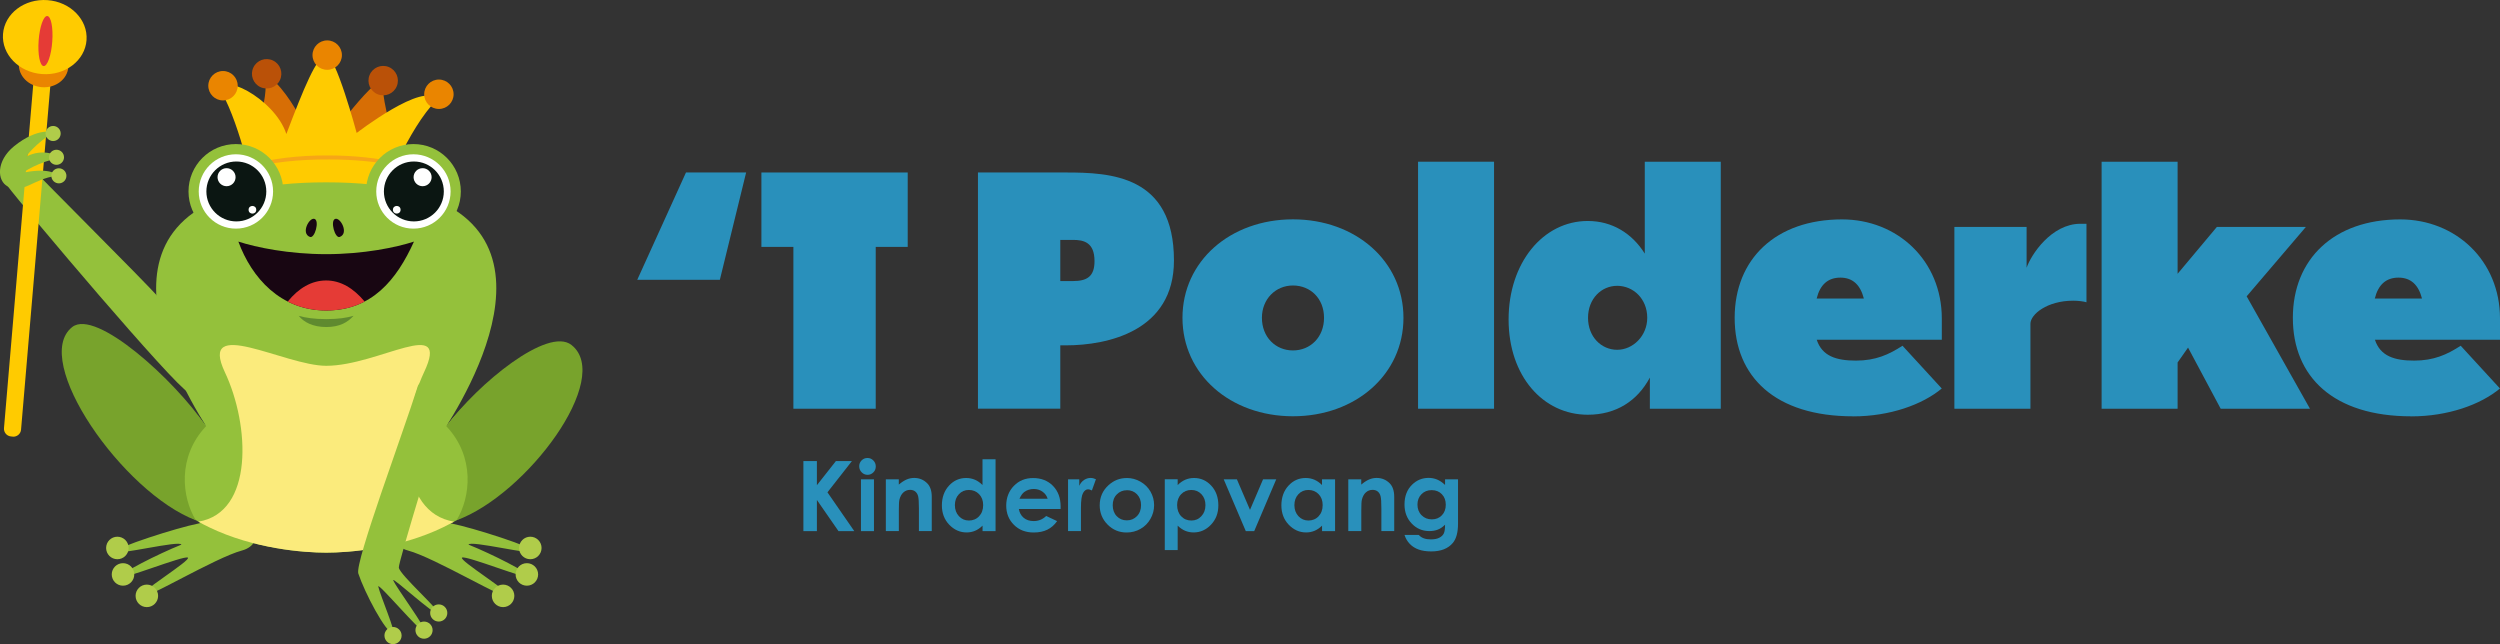 <svg xmlns="http://www.w3.org/2000/svg" id="Laag_2" width="457.28" height="117.82" viewBox="0 0 457.28 117.82"><rect x="0" y="0" width="457.28" height="117.82" fill="#333333" stroke="none"/><defs><style>      .cls-1 {        fill: #319236;      }      .cls-2 {        fill: #e53b36;      }      .cls-3 {        fill: #b0cc4a;      }      .cls-4 {        fill: #2990bb;      }      .cls-5 {        fill: #fff;      }      .cls-6 {        fill: #ea8500;      }      .cls-7 {        fill: #78a32c;      }      .cls-8 {        fill: #5f8a2f;      }      .cls-9 {        fill: #d76e05;      }      .cls-10 {        fill: #ffcb00;      }      .cls-11 {        fill: #94c13b;      }      .cls-12 {        fill: #fbeb7c;      }      .cls-13 {        fill: #180612;      }      .cls-14 {        fill: #0b1612;      }      .cls-15 {        fill: #f6a617;      }      .cls-16 {        fill: #ba5108;      }    </style></defs><g id="Laag_2-2" data-name="Laag_2"><g><g><path class="cls-4" d="M131.68,51.18h-15.12l8.92-19.64h11l-4.81,19.64h.01Z"></path><path class="cls-4" d="M145.12,45.16h-5.85v-13.61h26.76v13.61h-5.85v29.6h-15.06v-29.6Z"></path><path class="cls-4" d="M193.94,63.17v11.58h-15.06V31.55h16.04c8.23,0,19.81.52,19.81,16.1,0,12.92-12.11,15.52-19.81,15.52h-.98ZM193.94,43.88v7.53h2.32c2.61,0,3.94-.87,3.94-3.65,0-3.48-2.03-3.88-3.94-3.88,0,0-2.32,0-2.32,0Z"></path><path class="cls-4" d="M256.71,58.13c0,10.37-8.75,18.01-20.21,18.01s-20.21-7.65-20.21-18.01,8.75-18.01,20.21-18.01,20.21,7.65,20.21,18.01h0ZM230.82,58.13c0,3.53,2.49,5.97,5.68,5.97s5.68-2.43,5.68-5.97-2.49-5.91-5.68-5.91-5.68,2.49-5.68,5.91Z"></path><path class="cls-4" d="M273.28,74.76h-13.9V29.58h13.9v45.18Z"></path><path class="cls-4" d="M301.77,69.08c-2.26,4.23-6.14,6.78-11.35,6.78-8.17,0-14.48-7.07-14.48-17.43s6.31-18.01,14.48-18.01c4.46,0,8.11,2.26,10.43,5.97v-16.81h13.9v45.18h-12.97v-5.68h0ZM295.8,52.28c-2.9,0-5.33,2.37-5.33,5.85s2.43,5.85,5.33,5.85,5.5-2.55,5.5-5.85c0-3.48-2.55-5.85-5.5-5.85Z"></path><path class="cls-4" d="M338.95,76.15c-14.25,0-21.66-7.24-21.66-18.01s7.53-18.01,19.64-18.01c10.14,0,18.25,7.53,18.25,18.13v3.88h-22.88c.98,3.01,3.59,3.82,7.18,3.82s6.02-1.1,8.51-2.72l7.18,7.82c-3.53,2.95-9.5,5.1-16.22,5.1h0ZM332.29,54.6h8.63c-.64-2.49-2.03-3.82-4.29-3.82s-3.71,1.27-4.34,3.82Z"></path><path class="cls-4" d="M371.38,74.76h-13.9v-33.25h13.21v7.47c.81-2.38,4.52-8.05,9.85-8.05h1.1v14.36c-.52-.17-1.56-.29-2.43-.29-4.75,0-7.82,2.49-7.82,4.23v15.52h-.01Z"></path><path class="cls-4" d="M400.22,63.58l-1.91,2.72v8.46h-13.9V29.58h13.9v20.5l7.18-8.57h16.28l-10.83,12.69,11.58,20.56h-16.33l-5.97-11.18Z"></path><path class="cls-4" d="M441.05,76.15c-14.25,0-21.66-7.24-21.66-18.01s7.53-18.01,19.64-18.01c10.14,0,18.25,7.53,18.25,18.13v3.88h-22.88c.98,3.01,3.59,3.82,7.18,3.82s6.02-1.1,8.51-2.72l7.18,7.82c-3.53,2.95-9.5,5.1-16.22,5.1h0ZM434.38,54.6h8.63c-.64-2.49-2.03-3.82-4.29-3.82s-3.71,1.27-4.34,3.82Z"></path></g><g><path class="cls-4" d="M146.95,84.33h2.47v4.42l3.48-4.42h2.93l-4.48,5.72,4.91,7.1h-2.89l-3.95-5.7v5.7h-2.47v-12.82Z"></path><path class="cls-4" d="M158.67,83.77c.42,0,.77.15,1.07.45.3.3.45.67.45,1.1s-.15.79-.44,1.08c-.3.3-.65.45-1.06.45s-.78-.15-1.08-.46c-.3-.3-.45-.68-.45-1.11s.15-.78.44-1.07.65-.44,1.07-.44h0ZM157.48,87.67h2.38v9.48h-2.38v-9.48Z"></path><path class="cls-4" d="M162.02,87.67h2.38v.97c.54-.46,1.03-.77,1.47-.95s.89-.27,1.34-.27c.94,0,1.74.33,2.39.98.55.56.83,1.38.83,2.47v6.27h-2.35v-4.15c0-1.13-.05-1.88-.15-2.25-.1-.37-.28-.65-.53-.85-.25-.19-.56-.29-.93-.29-.48,0-.89.16-1.24.48s-.58.77-.72,1.34c-.07.3-.1.94-.1,1.92v3.8h-2.38v-9.48h0Z"></path><path class="cls-4" d="M179.72,84.01h2.38v13.14h-2.38v-1c-.46.44-.93.76-1.4.95-.47.19-.97.29-1.52.29-1.22,0-2.28-.48-3.18-1.42s-1.34-2.13-1.34-3.54.43-2.66,1.3-3.6c.86-.94,1.92-1.4,3.15-1.4.57,0,1.1.11,1.6.32.5.22.96.54,1.38.97v-4.71h0ZM177.22,89.62c-.74,0-1.35.26-1.83.78-.49.52-.73,1.19-.73,2s.25,1.49.74,2.02c.5.53,1.1.79,1.83.79s1.37-.26,1.86-.78.74-1.2.74-2.04-.25-1.49-.74-2-1.11-.77-1.87-.77h0Z"></path><path class="cls-4" d="M194,93.1h-7.64c.11.67.41,1.21.88,1.61.48.4,1.09.6,1.83.6.89,0,1.65-.31,2.29-.93l2,.94c-.5.71-1.1,1.23-1.8,1.57s-1.52.51-2.48.51c-1.49,0-2.7-.47-3.63-1.41-.94-.94-1.4-2.11-1.4-3.52s.47-2.65,1.4-3.6c.93-.96,2.1-1.43,3.51-1.43,1.49,0,2.71.48,3.64,1.43.94.96,1.4,2.22,1.4,3.79v.45h0ZM191.63,91.23c-.16-.53-.47-.96-.93-1.29-.46-.33-1-.5-1.61-.5-.66,0-1.25.19-1.75.56-.31.23-.61.64-.87,1.23h5.16,0Z"></path><path class="cls-4" d="M195.37,87.67h2.04v1.19c.22-.47.51-.83.88-1.07.37-.24.77-.37,1.2-.37.31,0,.63.08.97.24l-.74,2.05c-.28-.14-.51-.21-.69-.21-.37,0-.68.23-.93.68s-.38,1.34-.38,2.67v4.29h-2.36v-9.48h.01Z"></path><path class="cls-4" d="M206.08,87.43c.89,0,1.74.22,2.52.67.79.45,1.4,1.05,1.84,1.82s.66,1.59.66,2.48-.22,1.73-.67,2.51c-.44.78-1.05,1.39-1.82,1.83s-1.61.66-2.54.66c-1.36,0-2.52-.48-3.48-1.45-.96-.97-1.44-2.14-1.44-3.52,0-1.48.54-2.72,1.63-3.7.95-.86,2.05-1.29,3.29-1.29h0ZM206.12,89.67c-.74,0-1.35.26-1.85.77s-.74,1.17-.74,1.97.24,1.49.73,2c.49.51,1.1.77,1.85.77s1.36-.26,1.86-.78.74-1.18.74-2-.24-1.47-.73-1.98c-.49-.51-1.11-.76-1.86-.76h0Z"></path><path class="cls-4" d="M215.41,87.67v1.05c.43-.43.89-.75,1.39-.97.5-.21,1.03-.32,1.6-.32,1.24,0,2.29.47,3.15,1.4.87.94,1.3,2.14,1.3,3.6s-.45,2.59-1.34,3.54c-.9.95-1.96,1.42-3.18,1.42-.55,0-1.05-.1-1.52-.29s-.94-.51-1.4-.95v4.47h-2.36v-12.95h2.36,0ZM217.91,89.62c-.75,0-1.37.26-1.86.77-.49.51-.74,1.18-.74,2s.25,1.52.74,2.04c.49.52,1.12.78,1.86.78s1.34-.26,1.83-.79c.5-.53.75-1.2.75-2.02s-.24-1.48-.73-2c-.49-.52-1.1-.78-1.85-.78Z"></path><path class="cls-4" d="M223.82,87.67h2.42l2.4,5.59,2.39-5.59h2.41l-4.03,9.48h-1.54l-4.04-9.48h-.01Z"></path><path class="cls-4" d="M241.82,87.67h2.38v9.48h-2.38v-1c-.46.44-.93.76-1.4.95-.47.19-.97.29-1.52.29-1.22,0-2.28-.48-3.18-1.42s-1.34-2.13-1.34-3.54.43-2.66,1.3-3.6c.86-.94,1.92-1.4,3.15-1.4.57,0,1.1.11,1.6.32.5.22.96.54,1.38.97v-1.05h0ZM239.32,89.62c-.74,0-1.35.26-1.83.78-.49.52-.73,1.19-.73,2s.25,1.49.74,2.02c.5.53,1.1.79,1.83.79s1.37-.26,1.86-.78.74-1.2.74-2.04-.25-1.49-.74-2-1.11-.77-1.87-.77h0Z"></path><path class="cls-4" d="M246.61,87.67h2.38v.97c.54-.46,1.03-.77,1.47-.95s.89-.27,1.34-.27c.94,0,1.74.33,2.39.98.55.56.83,1.38.83,2.47v6.27h-2.35v-4.15c0-1.13-.05-1.88-.15-2.25-.1-.37-.28-.65-.53-.85-.25-.19-.56-.29-.93-.29-.48,0-.89.16-1.24.48s-.58.77-.72,1.34c-.07.3-.1.94-.1,1.92v3.8h-2.38v-9.48h0Z"></path><path class="cls-4" d="M264.32,87.67h2.37v8.12c0,1.6-.32,2.78-.97,3.54-.87,1.02-2.17,1.53-3.91,1.53-.93,0-1.71-.12-2.34-.35-.63-.23-1.17-.57-1.6-1.02-.44-.45-.76-1-.97-1.64h2.62c.23.27.53.47.9.61s.8.2,1.3.2c.64,0,1.15-.1,1.54-.3.39-.2.66-.45.82-.77.16-.31.24-.85.24-1.62-.42.42-.86.72-1.32.9s-.98.27-1.56.27c-1.27,0-2.35-.46-3.22-1.38-.88-.92-1.32-2.08-1.32-3.49,0-1.5.46-2.71,1.39-3.62.84-.82,1.85-1.24,3.02-1.24.55,0,1.06.1,1.55.3.49.2.97.53,1.46.99v-1.05.02ZM261.86,89.65c-.75,0-1.37.25-1.86.75s-.73,1.13-.73,1.9.25,1.44.75,1.94c.5.51,1.13.76,1.88.76s1.35-.25,1.83-.74.72-1.14.72-1.94-.24-1.43-.72-1.93c-.48-.49-1.1-.74-1.86-.74h-.01Z"></path></g></g><g><g><g><path class="cls-9" d="M46.3,25.28c.09-1.4,2.82-5.82,2.23-11.74,5.34,3.39,9.59,14.85,9.59,14.85,0,0,8.13-11.98,11.91-13.94-.35,5.45,3.15,11.82,1.08,14.94-3.48,5.24-25.53,6.47-24.81-4.11Z"></path><circle class="cls-16" cx="48.78" cy="13.5" r="2.69" transform="translate(15.83 51.92) rotate(-64.86)"></circle><circle class="cls-16" cx="70.09" cy="14.75" r="2.69" transform="translate(30.25 74.27) rotate(-68.09)"></circle></g><g><path class="cls-10" d="M46.55,35.27s-2.54-12.15-5.93-18.24c-1.02-4.27,9.58.8,11.76,7.48,3.23-8.49,5.5-14.08,7.24-14.39,1.74-.31,5.62,14.2,5.62,14.2,0,0,12.39-9.56,14.67-6.07-5.32,5.31-9.95,17.36-10.05,18.35-9.28-.68-18.31-.85-23.32-1.33Z"></path><path class="cls-15" d="M72.62,29.73c-3.61-.82-7.75-1.28-12.47-1.3-5.77-.03-10.67.62-14.81,1.8.05.18.09.36.14.53,4.22-1.05,9.11-1.63,14.78-1.6,4.51.02,8.53.41,12.1,1.1.08-.18.16-.36.25-.54Z"></path><circle class="cls-6" cx="40.79" cy="15.68" r="2.69"></circle><circle class="cls-6" cx="59.85" cy="10.08" r="2.69"></circle><circle class="cls-6" cx="80.28" cy="17.24" r="2.69"></circle></g></g><g><path class="cls-11" d="M36.29,95.76c-3.87.75-15.25,4.4-15.14,5.15s11.81-2.15,12.03-1.29c-4.29,1.72-11.27,5.26-11.17,5.91s11.6-3.97,12.35-3.54c.75.43-9.45,6.66-8.8,7.3s13.85-7.3,18.68-8.59c4.83-1.29,2.15-7.62,2.15-7.62l-10.09,2.68Z"></path><circle class="cls-3" cx="21.47" cy="100.23" r="2.06"></circle><circle class="cls-3" cx="22.5" cy="105.07" r="2.06"></circle><circle class="cls-3" cx="26.86" cy="108.99" r="2.06"></circle></g><g><path class="cls-11" d="M82.59,95.76c3.87.75,15.25,4.4,15.14,5.15s-11.81-2.15-12.03-1.29c4.29,1.72,11.27,5.26,11.17,5.91s-11.6-3.97-12.35-3.54c-.75.43,9.45,6.66,8.8,7.3s-13.85-7.3-18.68-8.59c-4.83-1.29-2.15-7.62-2.15-7.62l10.09,2.68Z"></path><circle class="cls-3" cx="97" cy="100.23" r="2.06"></circle><circle class="cls-3" cx="96.37" cy="105.07" r="2.06"></circle><circle class="cls-3" cx="92.02" cy="108.99" r="2.06"></circle></g><path class="cls-11" d="M98.52,72c-4.33-3.42-11.1-1.83-16.87,5.95,6.33-10.1,25.3-44.6-21.98-44.6s-28.31,34.5-21.98,44.6c-5.77-7.78-12.54-9.37-16.87-5.95-8.26,6.51,6.46,19.1,17.45,24.43,8.15,3.95,17.29,4.65,21.41,4.65s13.26-.7,21.41-4.65c10.99-5.33,25.71-17.92,17.45-24.43Z"></path><g><path class="cls-7" d="M37.68,77.96h0c-5.72-8.45-20.14-21.55-24.47-18.14-7.67,6.04,9.3,30.33,22.62,35.35-2.59-4.2-3.42-11.62,1.86-17.21Z"></path><path class="cls-7" d="M81.64,77.96h0c5.77-7.78,18.56-18.27,22.89-14.86,7.67,6.04-8.17,27.39-21.03,32.07,2.59-4.2,3.42-11.62-1.86-17.21Z"></path><path class="cls-1" d="M37.68,77.96c-.24-.46-.5-.9-.76-1.32.24.46.5.9.76,1.32Z"></path></g><g><g><circle class="cls-11" cx="43.15" cy="35.02" r="8.67"></circle><circle class="cls-5" cx="43.15" cy="35.02" r="6.8"></circle><circle class="cls-14" cx="43.23" cy="35.02" r="5.48"></circle><circle class="cls-5" cx="41.44" cy="32.41" r="1.65"></circle><circle class="cls-5" cx="46.17" cy="38.37" r=".7"></circle></g><g><circle class="cls-11" cx="75.62" cy="35.02" r="8.67"></circle><circle class="cls-5" cx="75.62" cy="35.02" r="6.8"></circle><circle class="cls-14" cx="75.7" cy="35.02" r="5.48"></circle><circle class="cls-5" cx="77.3" cy="32.41" r="1.65"></circle><circle class="cls-5" cx="72.57" cy="38.37" r=".7"></circle></g></g><path class="cls-12" d="M59.66,101.09c4.11,0,13.26-.7,21.41-4.65.65-.32,1.32-.66,1.99-1.02-10.25-1.64-10.07-17.65-5.5-27.32,4.95-10.48-8.27-1.19-17.9-1.19-7.55,0-23.47-9.29-18.52,1.19,4.57,9.67,5.32,25.68-4.88,27.32.67.36,1.34.71,1.99,1.02,8.15,3.95,17.29,4.65,21.41,4.65Z"></path><path class="cls-13" d="M59.66,46.49c-6.83,0-12.8-1.24-16.06-2.3,2.44,6.63,7.71,12.6,16.06,12.6s12.9-5.61,16.06-12.6c-3.25,1.06-9.23,2.3-16.06,2.3Z"></path><path class="cls-8" d="M59.67,58.37c-2.13,0-3.8-.24-5.03-.6.89,1.12,2.55,2.05,5.03,2.05s3.97-.89,5-2.06c-1.22.37-2.81.61-5,.61Z"></path><path class="cls-2" d="M59.66,56.8c2.72,0,5.04-.6,7.04-1.64-2.04-2.44-4.38-3.86-7.04-3.86s-5.04,1.4-7.03,3.86c2.04,1.04,4.38,1.64,7.03,1.64Z"></path><g><path class="cls-11" d="M76.34,70.89c-2.51,8.02-11.47,31.96-10.8,34.01,1.11,3.38,5.03,10.94,6.38,10.95.59,0-2.35-6.9-2.73-8.55-.24-1.05,8.13,8.88,8.54,8.32s-5.23-8.09-5.8-9.47c-.35-.84,7.65,6.52,8.22,6.1s-6.99-7.05-7.2-8.42c-.14-.94,7.8-26.54,7.8-26.54,0,0-3.25-10.15-4.42-6.4Z"></path><circle class="cls-3" cx="71.89" cy="116.25" r="1.57"></circle><circle class="cls-3" cx="77.56" cy="115.26" r="1.57"></circle><circle class="cls-3" cx="80.25" cy="112.12" r="1.57"></circle></g><g><path class="cls-13" d="M57.54,40.04c-.96-.35-2.58,2.66-.84,3.3.87.32,1.78-2.95.84-3.3Z"></path><path class="cls-13" d="M61.3,40.04c.96-.35,2.58,2.66.84,3.3-.87.32-1.78-2.95-.84-3.3Z"></path></g><path class="cls-11" d="M29.21,54.62c-3.1-3.55-21.85-22.05-25.24-25.83-2.17-1-4.61,1.03-2.71,5.08,3.23,4.32,30.63,36.72,33.23,37.92,2.73,1.26-4.65-16.44-5.29-17.17Z"></path><g><path class="cls-10" d="M2.32,79.86l-.32-.03c-.77-.07-1.34-.76-1.27-1.53L6.43,11.35c.07-.77.76-1.34,1.53-1.27l.32.03c.77.07,1.34.76,1.27,1.53L3.85,78.6c-.07.77-.76,1.34-1.53,1.27Z"></path><ellipse class="cls-6" cx="7.99" cy="11.95" rx="4.01" ry="4.53" transform="translate(-4.52 19.05) rotate(-85.83)"></ellipse><ellipse class="cls-10" cx="8.19" cy="6.79" rx="6.78" ry="7.66" transform="translate(.82 14.46) rotate(-85.83)"></ellipse><ellipse class="cls-2" cx="8.31" cy="7.51" rx="4.59" ry="1.25" transform="translate(.22 15.25) rotate(-85.83)"></ellipse></g><g><path class="cls-11" d="M1.45,34.11c2.81,1.39,4.56-1.35,8.8-1.94.51-.07-.86-1.58-5.67-.65-.93.18,3-2.09,5.94-2.53,0-.88-2.97-1.72-5.48-.45-.71.36,1.94-2.69,4.51-4.12.54-.3-2.57-1.26-6.99,2.34-3.31,2.7-3.12,6.36-1.12,7.35Z"></path><circle class="cls-3" cx="10.77" cy="32.16" r="1.38"></circle><circle class="cls-3" cx="10.33" cy="28.77" r="1.38"></circle><circle class="cls-3" cx="9.72" cy="24.42" r="1.38"></circle></g></g></g></svg>